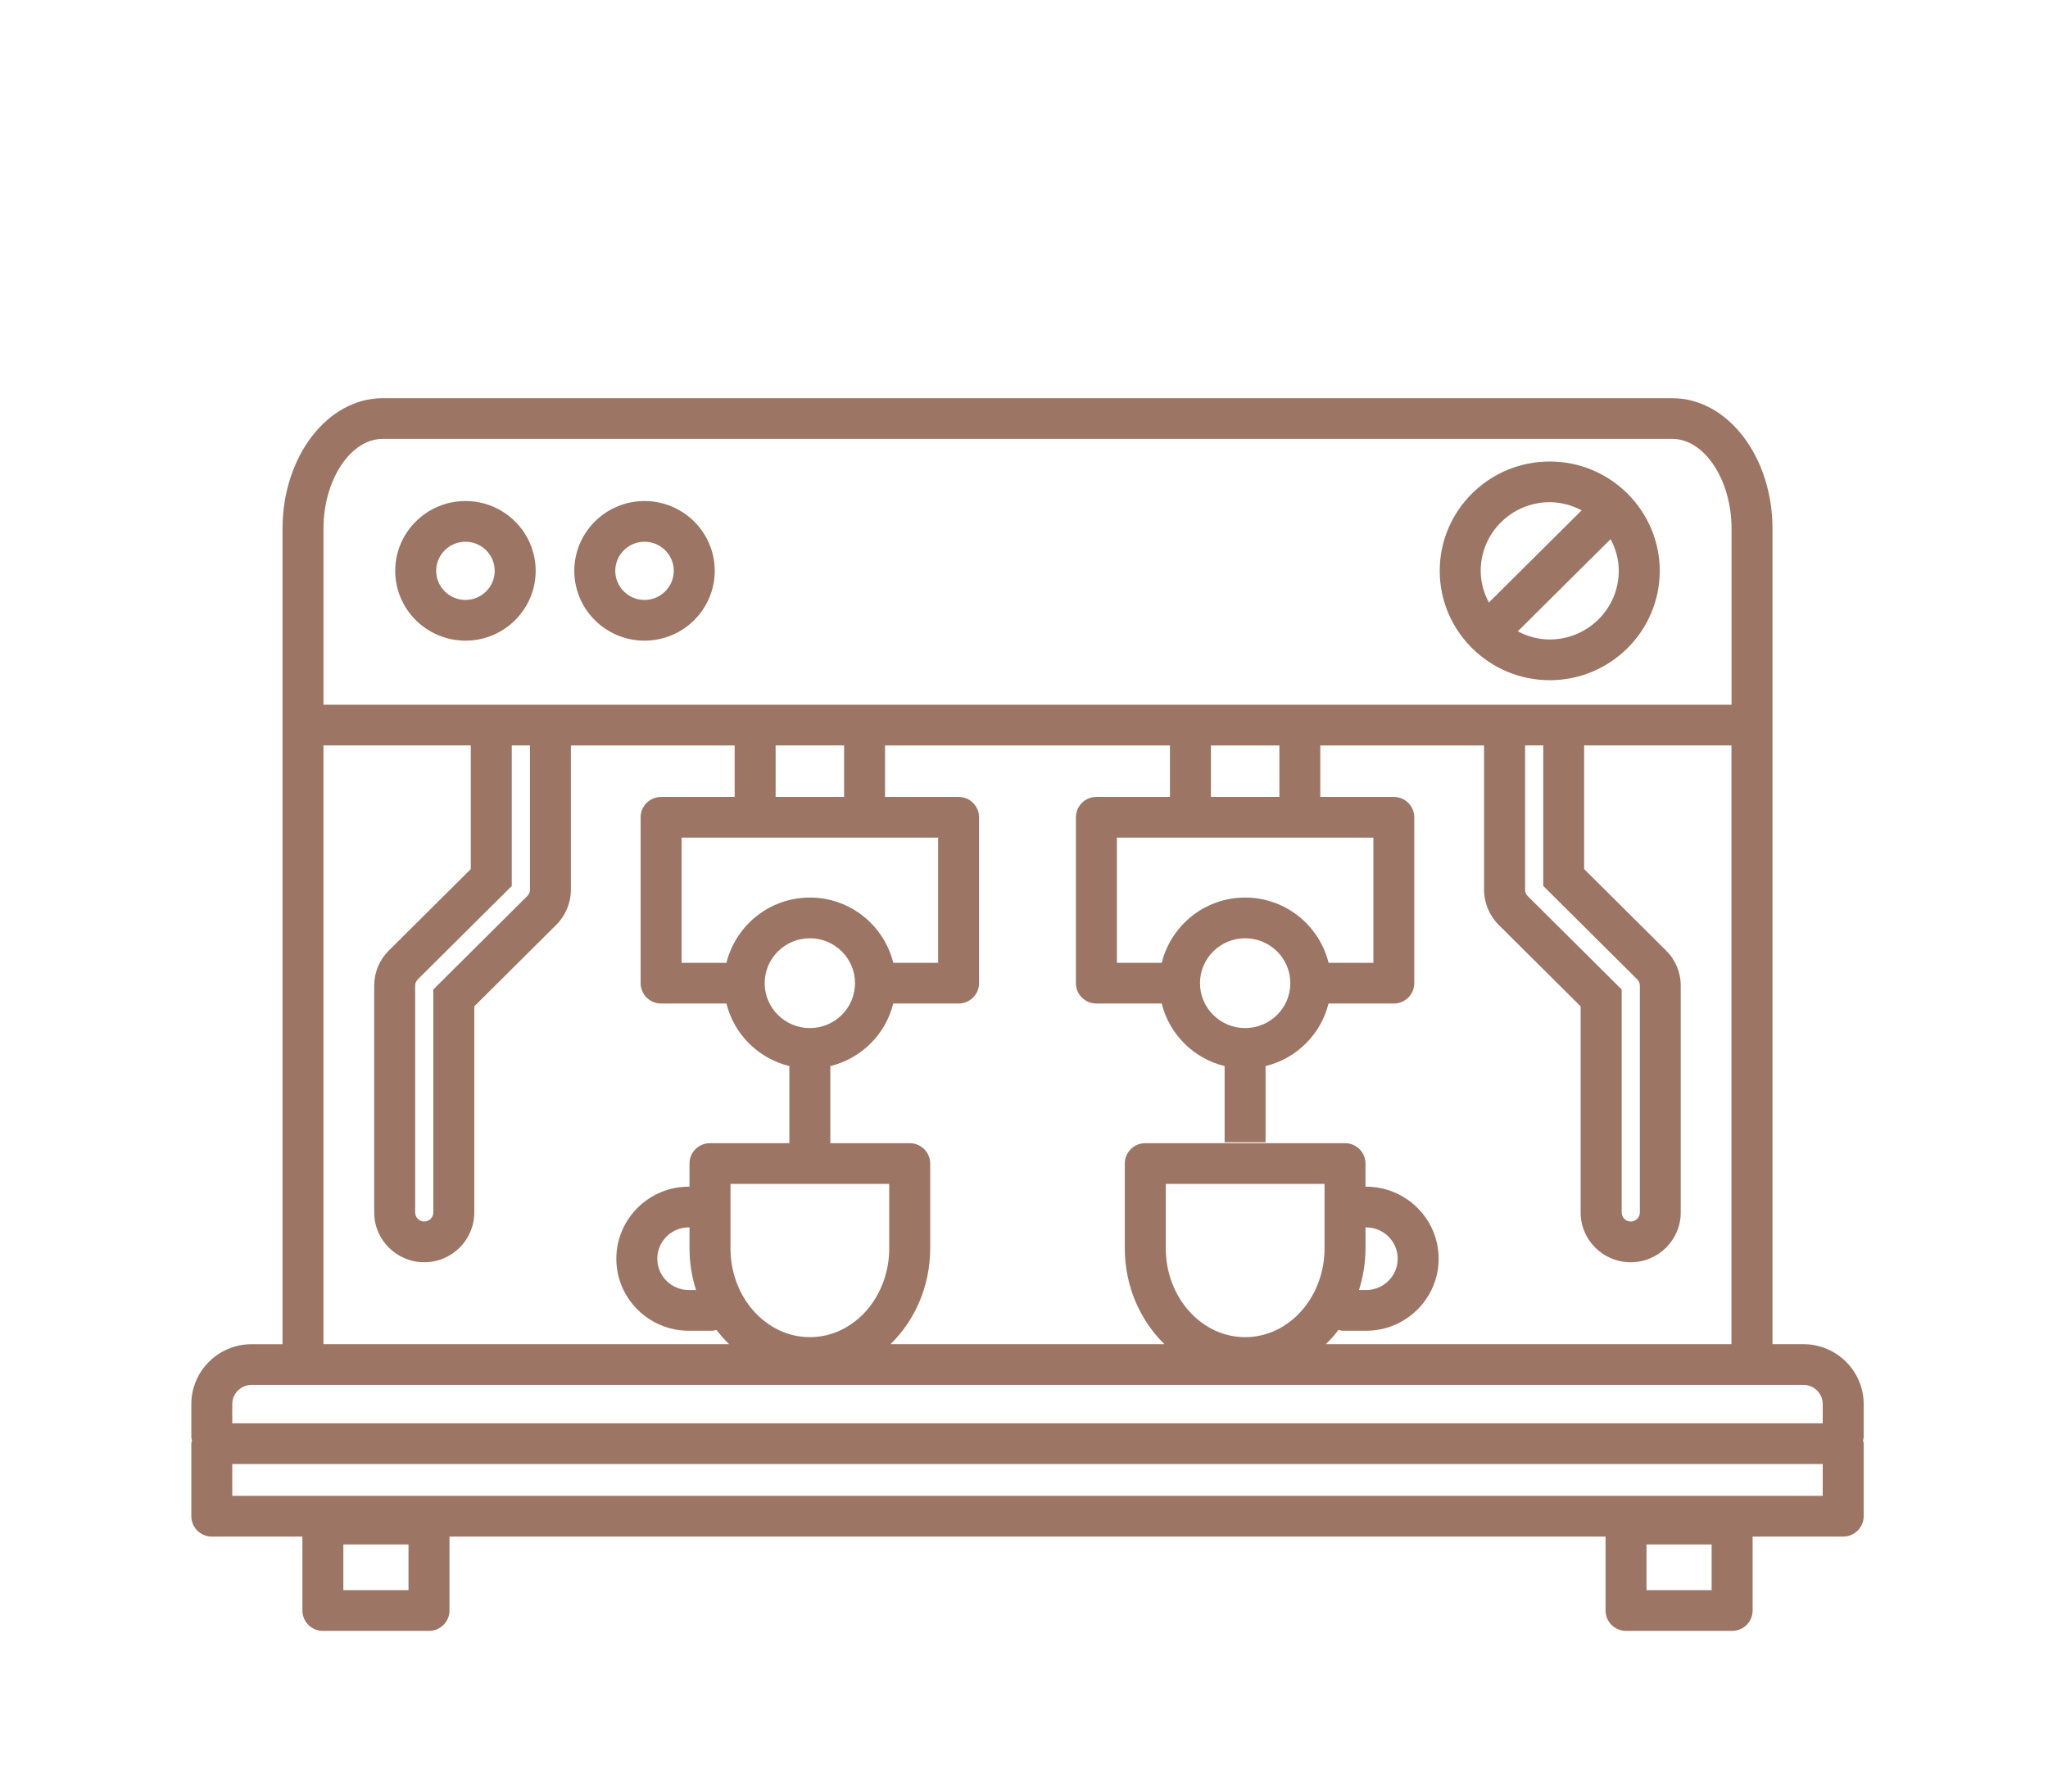 <?xml version="1.0" encoding="UTF-8"?> <svg xmlns="http://www.w3.org/2000/svg" width="104" height="91" viewBox="0 0 104 91" fill="none"> <path d="M23.637 32.541C25.604 32.541 27.202 30.95 27.202 28.994C27.202 27.039 25.604 25.449 23.637 25.449C21.671 25.449 20.07 27.039 20.07 28.994C20.07 30.95 21.671 32.541 23.637 32.541ZM23.637 27.517C24.456 27.517 25.122 28.18 25.122 28.994C25.122 29.809 24.456 30.473 23.637 30.473C22.817 30.473 22.15 29.809 22.15 28.994C22.15 28.18 22.816 27.517 23.637 27.517Z" fill="#9C7564"></path> <path d="M32.729 32.541C34.696 32.541 36.295 30.95 36.295 28.994C36.295 27.039 34.696 25.449 32.729 25.449C30.762 25.449 29.164 27.039 29.164 28.994C29.164 30.95 30.762 32.541 32.729 32.541ZM32.729 27.517C33.547 27.517 34.215 28.18 34.215 28.994C34.215 29.809 33.547 30.473 32.729 30.473C31.91 30.473 31.244 29.809 31.244 28.994C31.244 28.18 31.91 27.517 32.729 27.517Z" fill="#9C7564"></path> <path d="M91.58 68.275H90.01V37.332V36.829V26.85C90.01 23.198 87.731 20.226 84.928 20.226H19.427C16.625 20.226 14.347 23.198 14.347 26.85V36.829V37.332V68.276H12.775C11.088 68.276 9.716 69.641 9.716 71.319V72.993C9.716 73.053 9.74 73.104 9.75 73.161C9.741 73.218 9.716 73.268 9.716 73.328V77.013C9.716 77.585 10.182 78.047 10.756 78.047H15.357V81.803C15.357 82.375 15.823 82.837 16.397 82.837H21.785C22.359 82.837 22.825 82.375 22.825 81.803V78.047H81.532V81.803C81.532 82.375 81.997 82.837 82.572 82.837H87.96C88.534 82.837 89 82.375 89 81.803V78.047H93.6C94.174 78.047 94.64 77.585 94.64 77.013V73.328C94.64 73.268 94.616 73.218 94.607 73.161C94.616 73.104 94.64 73.053 94.64 72.993V71.319C94.64 69.641 93.268 68.275 91.58 68.275ZM20.744 80.768H17.436V78.446H20.744V80.768ZM86.919 80.768H83.611V78.446H86.919V80.768ZM69.342 63.406V62.336C69.355 62.336 69.364 62.343 69.377 62.343C70.259 62.343 70.977 63.057 70.977 63.934C70.977 64.811 70.259 65.524 69.377 65.524H69.01C69.222 64.859 69.342 64.148 69.342 63.406ZM67.262 63.406C67.262 65.894 65.454 67.918 63.23 67.918C61.008 67.918 59.2 65.894 59.2 63.406V60.133H67.262V63.406ZM67.971 67.55C68.041 67.565 68.109 67.592 68.183 67.592H69.376C71.404 67.592 73.056 65.951 73.056 63.934C73.056 61.916 71.404 60.275 69.376 60.275C69.363 60.275 69.353 60.282 69.341 60.282V59.099C69.341 58.528 68.875 58.065 68.301 58.065H58.159C57.584 58.065 57.119 58.528 57.119 59.099V63.406C57.119 65.337 57.899 67.07 59.133 68.275H45.221C46.456 67.07 47.236 65.337 47.236 63.406V59.099C47.236 58.528 46.771 58.065 46.196 58.065H42.166V54.15C43.74 53.764 44.973 52.537 45.361 50.972H48.678C49.252 50.972 49.718 50.51 49.718 49.938V41.513C49.718 40.941 49.252 40.478 48.678 40.478H44.943V37.863H59.412V40.478H55.676C55.101 40.478 54.636 40.941 54.636 41.513V49.938C54.636 50.51 55.101 50.972 55.676 50.972H58.993C59.381 52.538 60.614 53.764 62.188 54.15V58.018H64.268V54.15C65.842 53.764 67.077 52.537 67.464 50.972H70.779C71.354 50.972 71.819 50.51 71.819 49.938V41.513C71.819 40.941 71.354 40.478 70.779 40.478H67.046V37.863H75.362V45.192C75.362 45.859 75.634 46.509 76.106 46.979L80.267 51.116V61.587C80.267 62.981 81.407 64.114 82.808 64.114C84.209 64.114 85.35 62.98 85.35 61.587V50.068C85.35 49.391 85.085 48.756 84.605 48.281L80.445 44.143V37.862H87.926V68.275H67.326C67.558 68.05 67.776 67.811 67.971 67.55ZM35.344 65.524H34.976C34.094 65.524 33.378 64.811 33.378 63.934C33.378 63.057 34.094 62.343 34.976 62.343C34.991 62.343 35 62.336 35.014 62.336V63.406C35.015 64.148 35.134 64.859 35.344 65.524ZM36.89 48.904H34.613V42.547H47.639V48.904H45.362C44.892 47.006 43.178 45.589 41.127 45.589C39.076 45.589 37.36 47.006 36.89 48.904ZM42.864 37.862V40.477H39.387V37.862H42.864ZM41.126 47.657C42.39 47.657 43.419 48.68 43.419 49.938C43.419 51.197 42.39 52.219 41.126 52.219C39.86 52.219 38.831 51.197 38.831 49.938C38.831 48.68 39.86 47.657 41.126 47.657ZM45.156 60.133V63.406C45.156 65.894 43.348 67.918 41.126 67.918C38.903 67.918 37.095 65.894 37.095 63.406V60.133H45.156ZM67.466 48.904C66.996 47.006 65.282 45.589 63.23 45.589C61.178 45.589 59.464 47.006 58.995 48.904H56.718V42.547H69.742V48.904H67.466ZM63.23 52.219C61.965 52.219 60.937 51.197 60.937 49.938C60.937 48.68 61.965 47.657 63.23 47.657C64.496 47.657 65.525 48.68 65.525 49.938C65.525 51.197 64.496 52.219 63.23 52.219ZM61.493 40.478V37.863H64.969V40.478H61.493ZM77.579 45.514C77.493 45.43 77.445 45.312 77.445 45.191V37.862H78.369V44.999L83.139 49.744C83.226 49.83 83.274 49.944 83.274 50.068V61.586C83.274 61.839 83.067 62.044 82.812 62.044C82.558 62.044 82.351 61.839 82.351 61.586V50.259L77.579 45.514ZM19.427 22.293H84.928C86.554 22.293 87.93 24.38 87.93 26.849V35.794H16.426V26.849C16.426 24.379 17.801 22.293 19.427 22.293ZM25.986 37.862H26.911V45.191C26.911 45.312 26.862 45.429 26.775 45.514L22.005 50.258V61.585C22.005 61.838 21.798 62.043 21.545 62.043C21.289 62.043 21.082 61.838 21.082 61.585V50.068C21.082 49.948 21.132 49.83 21.218 49.744L25.988 45.001V37.862H25.986ZM16.426 37.862H23.907V44.143L19.747 48.28C19.266 48.757 19.002 49.391 19.002 50.068V61.586C19.002 62.98 20.143 64.113 21.545 64.113C22.947 64.113 24.085 62.979 24.085 61.586V51.115L28.243 46.98C28.719 46.51 28.991 45.859 28.991 45.192V37.863H37.307V40.478H33.572C32.998 40.478 32.532 40.941 32.532 41.513V49.938C32.532 50.51 32.998 50.972 33.572 50.972H36.889C37.276 52.538 38.511 53.764 40.085 54.15V58.065H36.054C35.48 58.065 35.014 58.528 35.014 59.099V60.282C35 60.282 34.991 60.275 34.976 60.275C32.948 60.275 31.298 61.916 31.298 63.934C31.298 65.951 32.948 67.592 34.976 67.592H36.17C36.245 67.592 36.313 67.565 36.382 67.55C36.579 67.809 36.796 68.049 37.027 68.275H16.425V37.862H16.426ZM12.775 70.343H15.387H88.97H91.58C92.121 70.343 92.56 70.78 92.56 71.318V72.293H11.795V71.318C11.795 70.78 12.235 70.343 12.775 70.343ZM92.56 75.979H11.795V74.362H92.56V75.979Z" fill="#9C7564"></path> <path d="M74.747 32.922C74.753 32.929 74.763 32.931 74.769 32.937C75.78 33.932 77.167 34.55 78.698 34.55C81.778 34.55 84.284 32.058 84.284 28.995C84.284 27.474 83.664 26.095 82.664 25.092C82.657 25.084 82.655 25.074 82.648 25.067C82.639 25.059 82.629 25.057 82.622 25.05C81.612 24.057 80.227 23.441 78.698 23.441C75.616 23.441 73.111 25.932 73.111 28.995C73.111 30.518 73.733 31.899 74.735 32.903C74.74 32.908 74.741 32.916 74.747 32.922ZM78.698 32.481C78.111 32.481 77.564 32.324 77.076 32.068L81.788 27.384C82.045 27.868 82.203 28.41 82.203 28.995C82.204 30.916 80.631 32.481 78.698 32.481ZM78.698 25.508C79.284 25.508 79.831 25.666 80.318 25.921L75.607 30.605C75.351 30.12 75.192 29.578 75.192 28.993C75.191 27.073 76.764 25.508 78.698 25.508Z" fill="#9C7564"></path> </svg> 